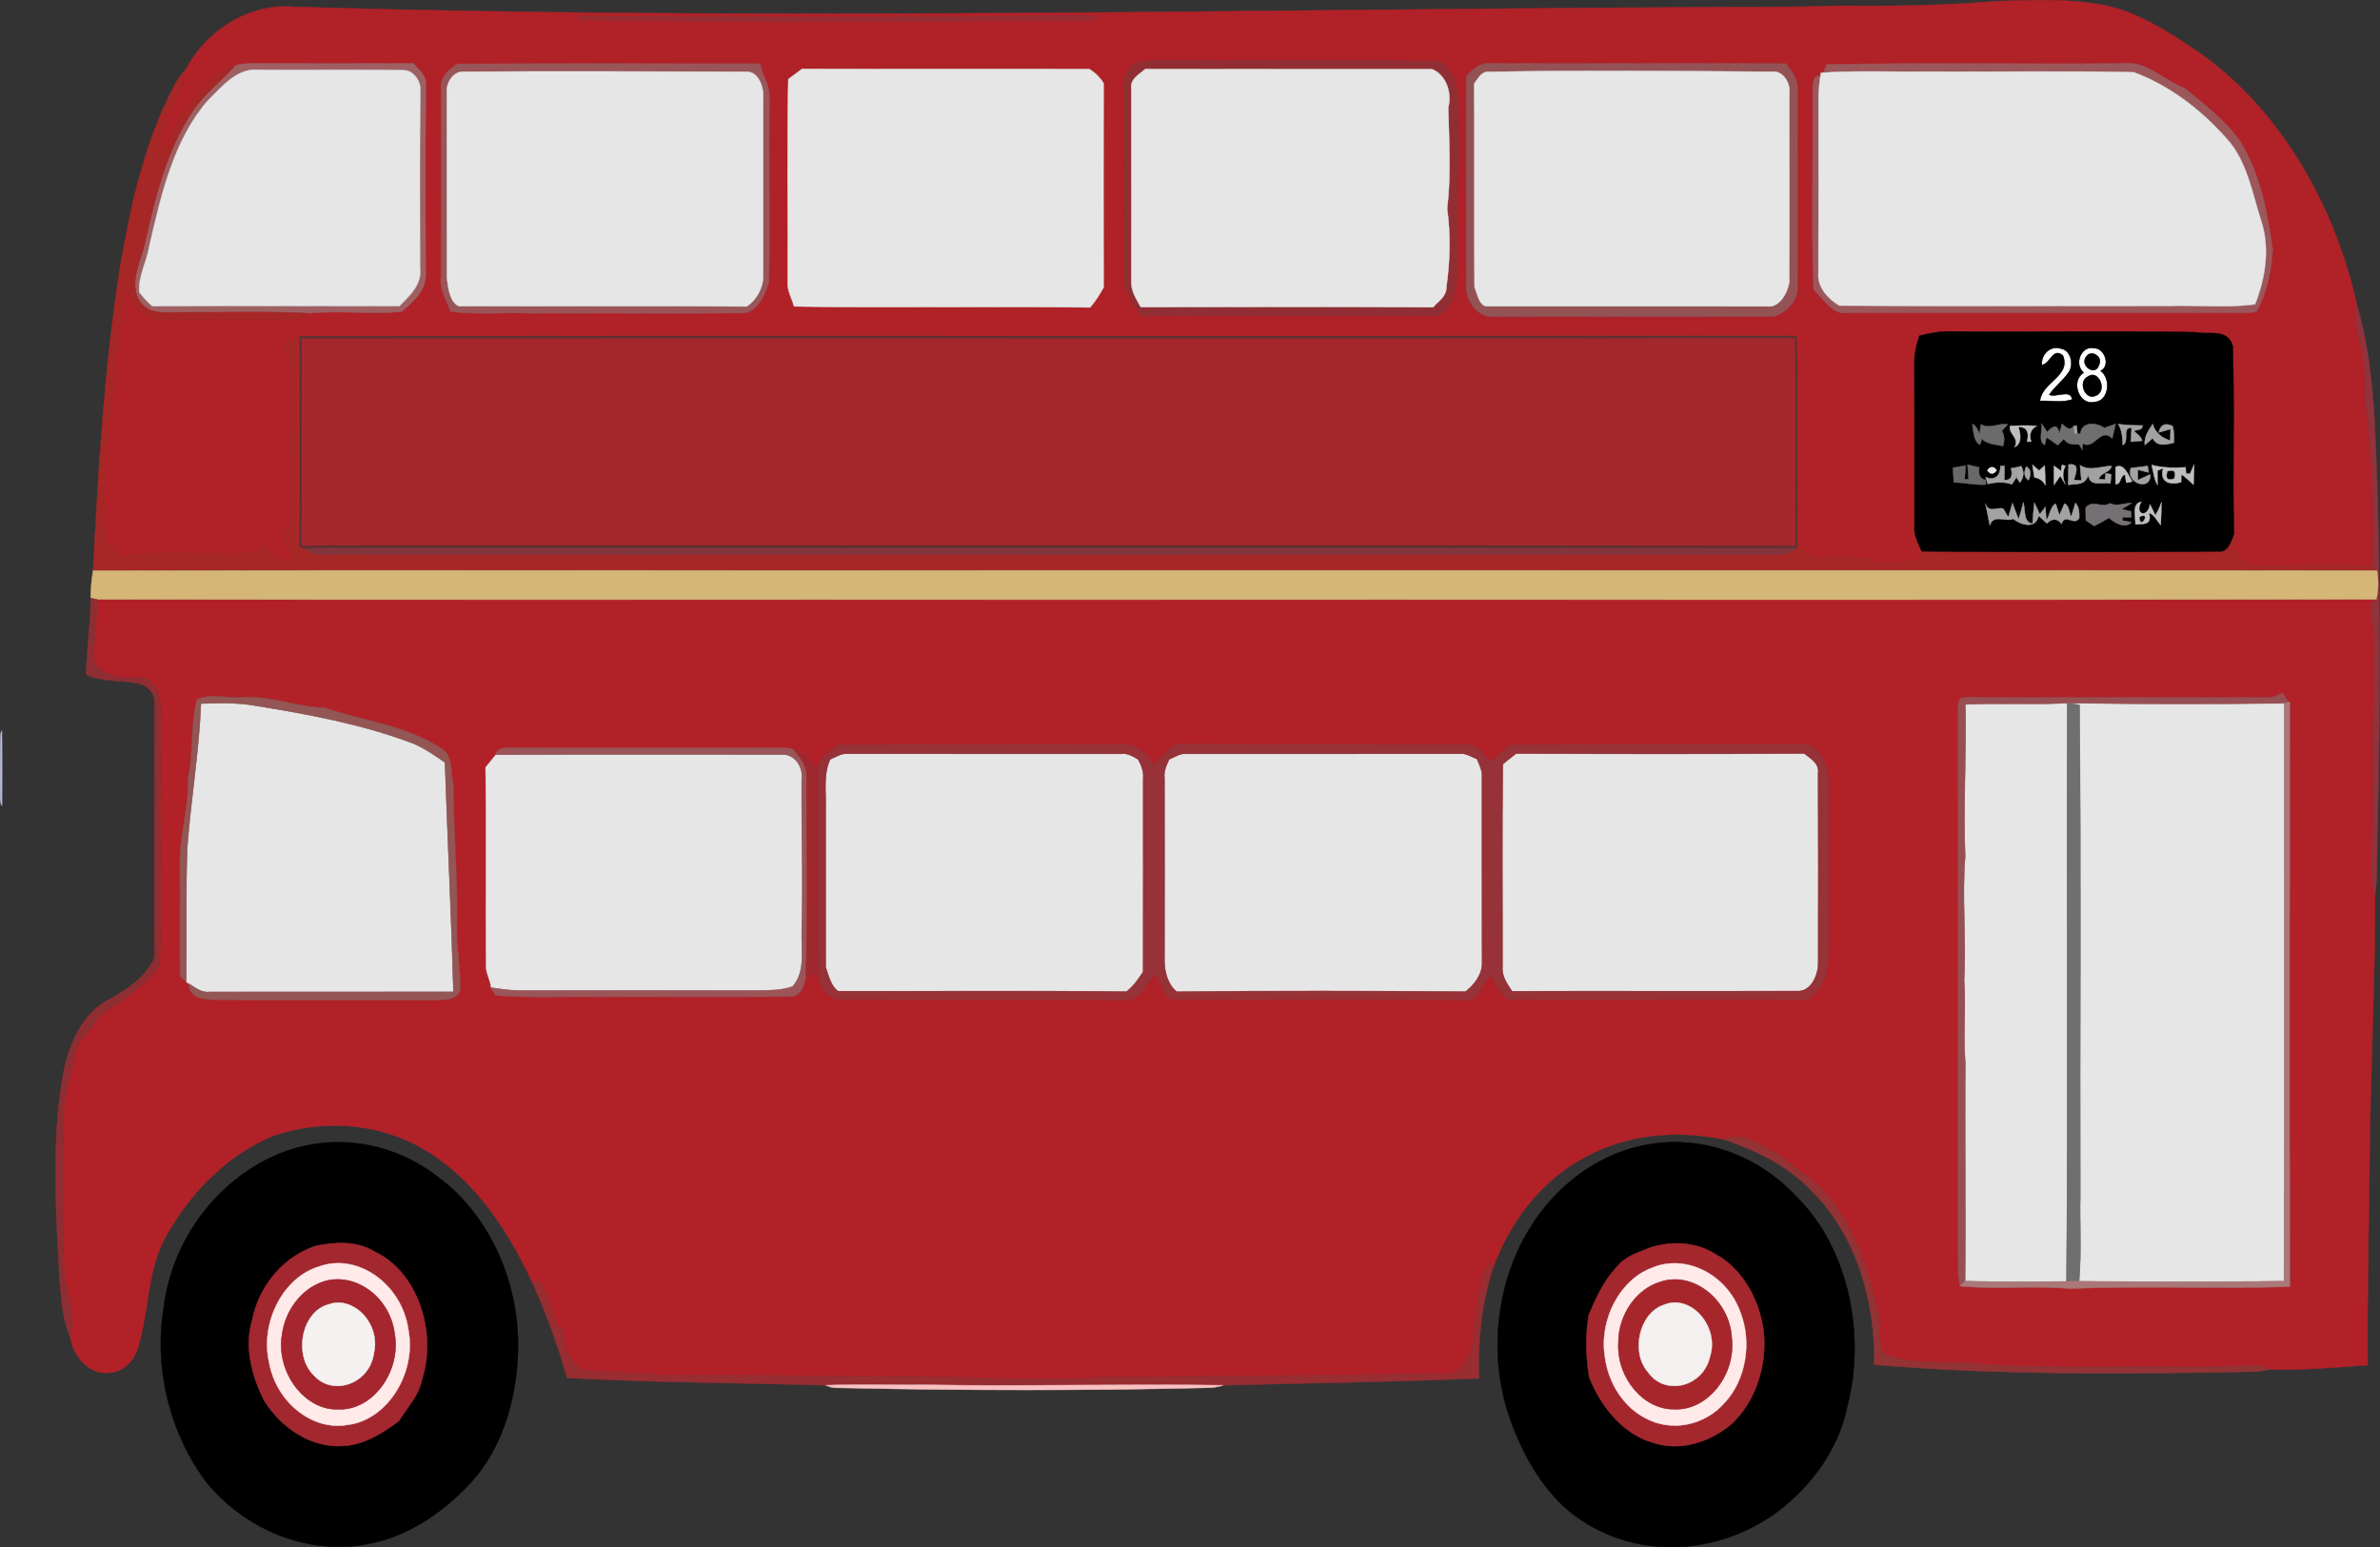 <?xml version="1.0" encoding="UTF-8"?>
<svg enable-background="new 0 0 1280 1920" version="1.1" viewBox="0 0 1466.9 953.7" xml:space="preserve" xmlns="http://www.w3.org/2000/svg"><rect x="0" y="0" width="1466.9" height="953.7" fill="#333333" stroke="none"/><g transform="translate(-124.71 -323.6)"><path transform="matrix(2.487 0 0 2.832 -236.14 -592.87)" d="m667.3 419.26c0.52 0.69 0.52 0.69 0 0z" fill="#fff" stroke="#fff" stroke-width=".094"/><path transform="matrix(2.487 0 0 2.832 -236.14 -592.87)" d="m669.2 419.23c0.58 0.63 0.58 0.63 0 0z" fill="#fff" stroke="#fff" stroke-width=".094"/><path transform="matrix(2.487 0 0 2.832 -236.14 -592.87)" d="m664.24 417.22c0.57 0.65 0.57 0.65 0 0z" stroke="#000" stroke-width=".094"/><path transform="matrix(2.487 0 0 2.832 -236.14 -592.87)" d="m222.42 572.68c10.96-1.65 22.51 0.97 31.59 7.34 11.64 7.62 19.03 21.09 19.45 34.96 0.32 11.49-3.39 23.55-11.94 31.55-6.62 6.17-14.73 11.04-23.68 12.81-14.74 3.13-30.91-1.99-41.32-12.85-9.01-10.24-13.37-24.59-10.88-38.09 2.43-18.39 18.78-33.08 36.78-35.72m1.06 22.06c-7.65 2.09-14.16 8.37-15.9 16.2-2.04 5.88 0 12.28 2.97 17.48 4.35 6.14 11.81 10.31 19.44 9.88 5.1-0.14 9.75-2.69 13.93-5.39 2.05-2.97 4.96-5.44 5.77-9.11 3.8-10.4-1.21-23.42-11.59-27.7-4.42-2.45-9.8-2.2-14.62-1.36z" stroke="#000" stroke-width=".094"/><path transform="matrix(2.487 0 0 2.832 -236.14 -592.87)" d="m524.19 590.97c7.01-10.13 18.47-17.04 30.72-18.45 12.88-1.64 26.33 2.82 35.7 11.8 12.56 11.07 17 29.8 12.23 45.6-2.24 9.51-9.19 17.32-17.17 22.65-14.18 9.21-33.51 10.59-48.33 2.08-9.01-5.01-14.95-14.07-18.51-23.51-4.83-13.21-2.8-28.7 5.36-40.17m29.98 4.13c-3.01 1.08-6.38 1.91-8.57 4.41-3 2.83-4.96 6.51-6.73 10.18-0.93 4.49-0.78 9.17 0.08 13.66 2.97 6.58 8.46 12.36 15.63 14.19 6.63 2.02 13.85 0.11 19.38-3.82 6.11-4.81 9.28-13.05 8.16-20.72-1.13-6.84-5.38-13.33-11.73-16.35-4.86-2.78-10.91-2.99-16.22-1.55z" stroke="#000" stroke-width=".094"/><path transform="matrix(2.487 0 0 2.832 -236.14 -592.87)" d="m169.12 454.05c79.61 0.14 159.23 0.02 238.85 0.07 108.69-0.06 217.37 0.1 326.06-0.08-0.38 0.31-1.13 0.93-1.51 1.23 1.43 6.49 0.56 13.15 0.82 19.72-0.34 12.66 0.06 25.33-0.5 37.99-0.16 1.89 0.31 3.74 0.85 5.55 0.05 18.79-1.11 37.63-1.34 56.44-0.19 15.25-0.62 30.49-0.48 45.74-8.05 0.49-16.16 1.16-24.2 0.92-1.79-0.8-3.73-1-5.66-0.83-11.33 0.57-22.68 0.11-34.01 0.31-10.8-0.05-21.62 0.14-32.39-0.68-7.89-0.71-16.09 0.51-23.69-2.25-1.93-3.22-0.09-7.58-2.04-10.96-2.56-10.22-7.26-20.55-15.95-26.96-4.07-2.28-7.55-5.52-11.91-7.29-3.03-1.37-6.42-2.7-9.71-1.37-11.39-2.07-23.54-1.31-34.11 3.72-10.57 4.77-18.95 13.84-23.2 24.6-0.11-0.55-0.32-1.65-0.42-2.2-3.52 5.06-3.68 11.39-4.35 17.28-0.48 3.77-3.48 8.54-7.88 7.56-28.11 0.43-56.25 0.55-84.37 0.75-18 1.16-35.99-0.43-53.99-0.11-18.34-0.11-36.67-0.4-55.01-0.34-5.66-0.26-11.31-0.88-16.98-0.86-4.79 0.12-7.78-4.97-7.26-9.34-0.35-0.09-1.04-0.26-1.39-0.35-1.32-3.39-2.63-6.81-4.58-9.9-0.44 0.08-1.32 0.22-1.75 0.3-5.87-11.14-13.89-21.64-24.99-27.96-11.71-6.77-26.26-7.78-39.12-3.99-10.95 3.92-20.28 11.93-26.54 21.67-4.69 7.19-4.36 16.1-6.89 24.04-0.95 3.3-3.97 5.86-7.46 5.89-4.61 0.57-8.75-3.46-9.52-7.72 1.4-4.66-0.61-9.12-1.5-13.6-0.36-12.34-0.48-24.71-0.03-37.05 0.59-3.76 2.11-7.32 2.78-11.07 0.49-3.07 3.51-4.53 5.1-6.95 1.53-2.3 4.31-3.1 6.5-4.6 3.36-2.2 6.93-4.4 9.3-7.72 0.72-13.52-0.08-27.1 0.2-40.64-0.02-5.34 0.27-10.69-0.03-16.03-0.07-3.03-2.36-6.55-5.79-5.91-3.86 0.26-8.1-0.22-10.75-3.37 0.04-4.57 0.94-9.08 0.84-13.65m537.82 21.39c-23.3-0.13-46.6 0.03-69.9-0.07-2.08 0.09-4.28-0.37-6.26 0.38-0.73 1.28-0.36 2.86-0.48 4.27 0.11 40.33 0.01 80.67 0.07 121 0.1 0.62 0.32 1.85 0.42 2.47 9.04 0.84 18.15-0.18 27.2 0.57 18.18-0.68 36.39 0.09 54.58-0.42-0.09-42.43-0.06-84.87-0.01-127.3l-0.35 0.09c-0.35-0.5-1.05-1.49-1.4-1.99-1.25 0.49-2.51 1.07-3.87 1m-513.06 0.44c-1.64 5.51-0.78 11.47-2.17 17.06 0.25 6.47-2.23 12.67-2.03 19.14 0.09 8-0.07 16.01 0.04 24.02l1.52 1.2c0.19 0.11 0.56 0.33 0.75 0.44-0.17 3.19 3.77 3.29 6.03 3.44 18.32 0.12 36.64 0.01 54.96 0.06 2.11-0.22 5.38 0.36 6.17-2.26 0.14-4.68-1.05-9.29-0.82-13.97 0.26-10.22-0.85-20.39-0.9-30.59-0.67-2.65-0.05-6.34-2.85-7.86-8.94-5.11-19.39-6.05-29.13-8.91-6.9-0.14-13.56-2.73-20.51-2.26-3.62 0.29-7.74-0.96-11.06 0.49m74.11 11.99c-0.85 0.92-1.72 1.84-2.56 2.77 0.25 14.49-0.02 28.98 0.13 43.47 0.06 1.56 1.11 2.87 1.23 4.45 0.27 0.41 0.82 1.25 1.09 1.67 8.34 0.6 16.71 0.22 25.07 0.32 16.01-0.06 32.02 0.09 48.02-0.06 2.49 0.06 3.62-2.5 3.86-4.6 1.06-0.2 2.15-0.29 3.23-0.19-0.22 3.03 2.94 5.67 5.88 5.4 23.34 0.14 46.7-0.08 70.05 0.13 3.47 0.25 5.13-3.27 7.08-5.5 2.35 1.18 2 5.28 4.9 5.38 24 0.1 48.03-0.12 72.04 0.11 3.77 0.58 4.12-3.76 6.75-5.22 1.29 1.77 2.11 4.18 4.27 5.09 24.65 0.23 49.3-0.15 73.95 0.09 3.35-1.71 5.35-5.48 5.17-9.21 0.27-11.98 0.09-23.96 0.06-35.94 0.54-4.53-1.48-11.13-7.19-10.39-23.34 0.07-46.69-0.07-70.04 0.05-2.91-0.29-4.27 2.86-6.82 3.61-1.49-1.94-3.45-3.82-6.11-3.63-23.35-0.03-46.71 0.02-70.07-0.09-3.11-0.15-4.66 3.06-7.01 4.54-1.71-2.77-4.65-4.77-8.02-4.49-23.32 0.07-46.65-0.08-69.96 0.09-2.01 1.1-4.24 2.41-5.08 4.67-2.21-0.87-3.57-3.55-6.03-3.59-1.22-0.48-2.57-0.4-3.84-0.46-22.01 0.07-44.01 0.06-66.01 0-1.45 0.13-3.57-0.34-4.04 1.53z" fill="#b22128" stroke="#b22128" stroke-width=".094"/><path transform="matrix(2.487 0 0 2.832 -236.14 -592.87)" d="m651.11 403.02c-0.19-2.59 2.47-4.32 4.84-3.51 2.28 0.3 3.17 3.35 1.85 5.08-1.39 1.85-3.43 3.08-4.84 4.92 1.49 0.72 5.36-1.31 5.67 1.03-2.55 0.81-5.34 0.19-7.98 0.34 0.48-4.17 7.8-5.39 5.67-9.92-2.6-1.81-3.07 1.92-5.21 2.06z" fill="#fefefe" stroke="#fefefe" stroke-width=".094"/><path transform="matrix(2.487 0 0 2.832 -236.14 -592.87)" d="m661.5 404.72c-2.6-1.93-0.5-6.04 2.56-5.32 2.47-0.17 4.25 3.76 1.65 4.91 2.73 1.92 1.94 6.75-1.71 6.82-3.62 0.71-5.89-4.61-2.5-6.41m0.7-3.59c-1.95 2.02 2.22 4.51 3.07 1.92 1.1-1.73-1.79-3.42-3.07-1.92m0.37 4.42c-2.72 1.16-0.62 5.33 1.91 4.17 2.99-0.93 0.76-5.8-1.91-4.17z" fill="#fefefe" stroke="#fefefe" stroke-width=".094"/><path transform="matrix(2.487 0 0 2.832 -236.14 -592.87)" d="m219.29 396.72c123.72-0.1 247.43 0.05 371.15-0.08 0.45 15.38 0.01 30.78 0.23 46.17l-0.31 0.14c-116.11-0.15-232.23-0.02-348.34-0.07-7.17 0.05-14.35-0.12-21.53 0.12-0.31-0.1-0.92-0.28-1.23-0.37 0.1-15.3 0-30.61 0.03-45.91" fill="#a4272e" stroke="#5d3131" stroke-width="1.13"/><path transform="matrix(2.487 0 0 2.832 -236.14 -592.87)" d="m601.02 324.86c13.02 0.13 26.04-0.03 39.04-0.99 8.96-0.21 18.02-0.63 26.89 0.95 7.88 1.45 14.97 5.43 21.79 9.43 20.34 11.94 34.68 32.92 40.43 55.54-0.47 3.04 0.03 6.11 1 9.02 1.6 4.77 0.71 9.87 1.48 14.78 1.55 10.97 1.77 22.09 1.42 33.15-9.36-0.15-18.72-0.07-28.08-0.02-2.13 0.16-3.85-1.24-5.61-2.18-0.24-1.58-0.49-3.15-0.66-4.73-0.38-13.64 0.21-27.31-0.31-40.94-1.35-3.95-6.28-2.28-9.4-2.95-20.01-0.32-40.03-0.01-60.04-0.16-2.77-0.1-5.51 0.36-8.2 0.94-0.74 2.02-1.36 4.11-1.23 6.29 0.05 11.67 0.01 23.33 0.02 34.99-0.26 2.07 0.94 3.82 1.79 5.6-0.21 0.51-0.63 1.54-0.85 2.05-3.92-0.42-8 1.69-11.68-0.31-5.96-1.43-12.8 1.45-18.15-2.51-0.22-15.39 0.22-30.79-0.23-46.17-123.72 0.13-247.43-0.02-371.15 0.08-1.54 0.37-2.81 1.31-4 2.31 0.98 1.83 1.89 3.78 1.71 5.92-0.08 10-0.07 20.01 0.05 30.01 0.23 2.27-0.75 4.33-1.93 6.2 1 1.37 2.03 2.73 3.06 4.09-2.96 2.38-5.5-0.9-7.15-3.1-3.75 2.9-8.67 1.82-13.06 1.96-7.83 0.08-15.73-0.57-23.5 0.67-0.23-0.6-0.7-1.81-0.93-2.41-0.84 0.06-1.67 0.13-2.51 0.21-0.09-4.84 0.17-9.68 0.17-14.52-0.13-8.42 2.15-16.65 2.16-25.07 1.03-5.97 2.05-11.95 3.01-17.93 0.28 4.84 4.86 8.71 9.68 8.19 9.33-0.31 18.66-0.18 27.99-0.04 2.53-0.09 5.38 0.43 7.45-1.41 7.68-0.67 15.44 0.27 23.11-0.36 2.72-1.98 6.29-4.61 5.98-8.38-0.05-13.71-0.08-27.42 0.05-41.12 0.16-2.06-1.85-3.15-3.02-4.51-13.22 0.04-26.44 0.04-39.65 0-1.54 0.02-3.11 0.01-4.59 0.47-4.25 0.88-7.31 4.21-10.09 7.31-1.69 2.04-3.71 3.89-4.81 6.35-0.87 1.63-1.32 3.74-3.22 4.52-1.02-6.56 5.03-11.08 5.82-17.23 5.37-9.04 16.36-14.59 26.91-13.73 114.99 2.99 230 0.63 345 0.09 12.68-0.11 25.37 0.07 38.04-0.35m-313.06 2.26c0.26 0.2 0.77 0.59 1.03 0.79 40.64 0.68 81.33 0.4 122 0.13 2-0.16 4.33 0.55 6.07-0.77-0.77-0.07-2.32-0.21-3.09-0.28-41.99 0.47-84.02 0.36-126.01 0.13m-29.61 10.4c-1.91 1.16-4.27 2.86-3.96 5.41 0.05 13.67 0.07 27.35-0.02 41.03-0.33 2.74 1.42 5.02 2.36 7.45 6.41 0.73 12.87 0.17 19.31 0.37 17.66-0.05 35.32 0.07 52.98-0.03 3.58 0.04 5.7-3.81 6.63-6.8 0.34-13.31-0.12-26.65 0.15-39.96 0.16-2.74-1.73-4.96-2.37-7.51-25.03-0.01-50.06-0.07-75.08 0.04m167.98-0.14c-1.87 1.2-2.98 3.37-2.73 5.61 0.07 14 0.09 28.01 0.01 42.02 0.48 2.81 2.68 5.04 4.22 7.39 24.06-0.09 48.12 0.05 72.18-0.09 4.45 0.18 5.73-4.75 6.22-8.23 0.38-8.04-0.32-16.11 0.45-24.14 0.48-4.86-0.22-9.71-0.13-14.58-0.48-3.6-1.9-8.77-6.51-8.45-22.36-0.28-44.75 0.06-67.12-0.13-2.21 0-4.45 0.03-6.59 0.6m82.14 2.92c0 15.24-0.06 30.49-0.01 45.73-0.04 3.38 3.1 6.69 6.55 6.5 23.31-0.07 46.62 0.09 69.92-0.07 2.75-0.86 5.8-3.18 5.61-6.41 0.07-14.36-0.03-28.72 0.01-43.09 0.27-2.28-1.54-3.91-2.86-5.49-24.58-0.12-49.16 0.05-73.74-0.04-2.23-0.16-4.02 1.37-5.48 2.87m89.34-2.64c-0.21 0.44-0.64 1.33-0.85 1.77l-0.6 0.04-0.11 0.66c-2.22-0.17-1.86 2.42-1.92 3.83 0.16 14.22-0.37 28.49 0.21 42.7 2.53 2.05 4.79 5.65 8.5 5.01 33.29-0.02 66.59 0 99.88 0 0.36-0.07 1.08-0.22 1.43-0.3 2.52-3.93 3.66-8.8 4-13.42-1.3-8.16-3.15-16.61-8.01-23.49-3.84-4.76-9.01-8.19-13.93-11.72-5.17-1.71-9.63-6.11-15.4-5.31-24.4 0.19-48.83-0.23-73.2 0.23m-257.35 3.18c-0.39 14.7-0.06 29.42-0.17 44.13-0.15 1.93 1.06 3.55 1.59 5.33 24.45 0.36 48.91-0.07 73.36 0.22 1.31-1.29 2.38-2.79 3.35-4.34-0.02-14.81-0.03-29.63 0-44.45-0.92-1.33-2.15-2.35-3.57-3.09-23.72-0.01-47.44 0.04-71.16-0.03-1.13 0.75-2.26 1.5-3.4 2.23z" fill="#b12128" stroke="#b12128" stroke-width=".094"/><path transform="matrix(2.487 0 0 2.832 -236.14 -592.87)" d="m287.96 327.12c41.99 0.23 84.02 0.34 126.01-0.13 0.77 0.07 2.32 0.21 3.09 0.28-1.74 1.32-4.07 0.61-6.07 0.77-40.67 0.27-81.36 0.55-122-0.13-0.26-0.2-0.77-0.59-1.03-0.79z" fill="#982c32" stroke="#982c32" stroke-width=".094"/><path transform="matrix(2.487 0 0 2.832 -236.14 -592.87)" d="m203.37 337.9c1.48-0.46 3.05-0.45 4.59-0.47 13.21 0.04 26.43 0.04 39.65 0 1.17 1.36 3.18 2.45 3.02 4.51-0.13 13.7-0.1 27.41-0.05 41.12 0.31 3.77-3.26 6.4-5.98 8.38-7.67 0.63-15.43-0.31-23.11 0.36-10.5-0.46-21-0.16-31.5-0.21-3.71 0-8.42 0.78-10.68-3-2.14-4.12 0.89-8.5 1.8-12.56 2.51-9.86 5.42-19.97 11.69-28.17 2.95-3.9 7.09-6.59 10.57-9.96m-6.78 7.62c-8.39 8.42-11.52 20.33-14.45 31.48-0.61 3.48-2.77 6.55-2.55 10.19 0.98 1.11 2.06 2.13 3.23 3.04 20.42-0.12 40.85-0.01 61.27-0.02 2.38-2.14 5.64-4.63 5.09-8.24 0.01-13.01-0.14-26.02 0.1-39.03-0.1-2.1-2.02-4.08-4.19-4.03-12.05-0.2-24.11 0-36.17-0.1-5.08-0.37-8.82 3.66-12.33 6.71z" fill="#9f6063" stroke="#9f6063" stroke-width=".094"/><path transform="matrix(2.487 0 0 2.832 -236.14 -592.87)" d="m258.35 337.52c25.02-0.11 50.05-0.05 75.08-0.04 0.64 2.55 2.53 4.77 2.37 7.51-0.27 13.31 0.19 26.65-0.15 39.96-0.93 2.99-3.05 6.84-6.63 6.8-17.66 0.1-35.32-0.02-52.98 0.03-6.44-0.2-12.9 0.36-19.31-0.37-0.94-2.43-2.69-4.71-2.36-7.45 0.09-13.68 0.07-27.36 0.02-41.03-0.31-2.55 2.05-4.25 3.96-5.41m-2.52 6.42c0.03 13.36-0.04 26.73 0.02 40.1 0.3 2.15 0.64 5.23 2.92 6.2 23.78 0.06 47.57-0.08 71.36 0.07 2.58-1.46 4.34-4.33 4.1-7.33-0.01-12.67-0.02-25.33 0-37.99 0.21-2.55-1.24-5.9-4.22-5.76-23.36-0.04-46.71-0.16-70.05-0.01-2.5-0.11-4.39 2.33-4.13 4.72z" fill="#9a5559" stroke="#9a5559" stroke-width=".094"/><path transform="matrix(2.487 0 0 2.832 -236.14 -592.87)" d="m426.33 337.38c2.14-0.57 4.38-0.6 6.59-0.6 22.37 0.19 44.76-0.15 67.12 0.13 4.61-0.32 6.03 4.85 6.51 8.45-0.09 4.87 0.61 9.72 0.13 14.58-0.77 8.03-0.07 16.1-0.45 24.14-0.49 3.48-1.77 8.41-6.22 8.23-24.06 0.14-48.12 0-72.18 0.09-1.54-2.35-3.74-4.58-4.22-7.39 0.08-14.01 0.06-28.02-0.01-42.02-0.25-2.24 0.86-4.41 2.73-5.61m-0.87 5.59c0.03 14.03 0 28.08 0.01 42.12-0.03 2.02 1.32 3.7 2.33 5.35 24.15-0.03 48.3-0.12 72.45 0.04 1.25-1.3 3.34-2.31 3.3-4.38 0.93-5.64 1.07-11.45 0.19-17.1 1.01-7.28 0.47-14.71 0.27-21.98 1.02-3.33-0.64-7.15-3.97-8.34-23.7-0.01-47.41 0.01-71.12-0.02-1.43 1.11-3.8 2.09-3.46 4.31z" fill="#912e33" stroke="#912e33" stroke-width=".094"/><path transform="matrix(2.487 0 0 2.832 -236.14 -592.87)" d="m508.47 340.3c1.46-1.5 3.25-3.03 5.48-2.87 24.58 0.09 49.16-0.08 73.74 0.04 1.32 1.58 3.13 3.21 2.86 5.49-0.04 14.37 0.06 28.73-0.01 43.09 0.19 3.23-2.86 5.55-5.61 6.41-23.3 0.16-46.61 0-69.92 0.07-3.45 0.19-6.59-3.12-6.55-6.5-0.05-15.24 0.01-30.49 0.01-45.73m1.95 1.52c0.17 14.76-0.06 29.52 0.11 44.28 0.73 1.54 1.18 4.39 3.44 4.17 23.01 0.01 46.02-0.01 69.04 0.01 2.96 0.38 5.09-2.77 5.51-5.31 0.08-13.62 0.02-27.25 0.02-40.88 0.42-2.6-1.78-5.26-4.48-4.87-23.4-0.14-46.68-0.34-70.06 0.03-1.72-0.13-2.61 1.46-3.58 2.57z" fill="#945255" stroke="#945255" stroke-width=".094"/><path transform="matrix(2.487 0 0 2.832 -236.14 -592.87)" d="m597.81 337.66c24.37-0.46 48.8-0.04 73.2-0.23 5.77-0.8 10.23 3.6 15.4 5.31 4.92 3.53 10.09 6.96 13.93 11.72 4.86 6.88 6.71 15.33 8.01 23.49-0.34 4.62-1.48 9.49-4 13.42-0.35 0.08-1.07 0.23-1.43 0.3-33.29 0-66.59-0.02-99.88 0-3.71 0.64-5.97-2.96-8.5-5.01-0.58-14.21-0.05-28.48-0.21-42.7 0.06-1.41-0.3-4 1.92-3.83-0.26 1.61-0.48 3.23-0.48 4.87 0 12.67 0.04 25.35-0.03 38.02-0.33 3.19 2.59 5.77 5.18 7.09 27.02 0.19 54.05 0.03 81.08 0.08 7.31-0.24 14.72 0.51 21.96-0.36 2.51-5.54 3.72-12.02 1.6-17.9-2.27-6.21-3.58-13.22-8.5-18-6.51-6.49-14.41-11.76-23.17-14.58-16.94-0.37-33.9-0.04-50.84-0.16-8.7 0.12-17.4-0.26-26.09 0.24 0.21-0.44 0.64-1.33 0.85-1.77z" fill="#9c575b" stroke="#9c575b" stroke-width=".094"/><path transform="matrix(2.487 0 0 2.832 -236.14 -592.87)" d="m193.28 345.21c2.78-3.1 5.84-6.43 10.09-7.31-3.48 3.37-7.62 6.06-10.57 9.96-6.27 8.2-9.18 18.31-11.69 28.17-0.91 4.06-3.94 8.44-1.8 12.56 2.26 3.78 6.97 3 10.68 3 10.5 0.05 21-0.25 31.5 0.21-2.07 1.84-4.92 1.32-7.45 1.41-9.33-0.14-18.66-0.27-27.99 0.04-4.82 0.52-9.4-3.35-9.68-8.19-0.96 5.98-1.98 11.96-3.01 17.93-0.01 8.42-2.29 16.65-2.16 25.07 0 4.84-0.26 9.68-0.17 14.52 0.84-0.08 1.67-0.15 2.51-0.21 0.23 0.6 0.7 1.81 0.93 2.41 7.77-1.24 15.67-0.59 23.5-0.67 4.39-0.14 9.31 0.94 13.06-1.96 1.65 2.2 4.19 5.48 7.15 3.1-1.03-1.36-2.06-2.72-3.06-4.09 1.18-1.87 2.16-3.93 1.93-6.2-0.12-10-0.13-20.01-0.05-30.01 0.18-2.14-0.73-4.09-1.71-5.92 1.19-1 2.46-1.94 4-2.31-0.03 15.3 0.07 30.61-0.03 45.91 0.31 0.09 0.92 0.27 1.23 0.37 2.24 1.52 4.96 1.31 7.53 1.27 119.33 0.07 238.67 0 358 0.01 1.58 0.12 2.97-0.62 4.34-1.33l0.31-0.14c5.35 3.96 12.19 1.08 18.15 2.51 3.68 2 7.76-0.11 11.68 0.31 0.22-0.51 0.64-1.54 0.85-2.05 24.51 0.18 49.03 0.18 73.53 0.02 2.35 0.27 3.08-2.07 3.84-3.79 0.17 1.58 0.42 3.15 0.66 4.73 1.76 0.94 3.48 2.34 5.61 2.18 9.36-0.05 18.72-0.13 28.08 0.02 0.28 0.26 0.83 0.79 1.11 1.05-111.06-0.1-222.13 0-333.2-0.04-77.61 0.06-155.22-0.09-232.83 0.07 1.34-22.05 2.74-44.17 6.68-65.94 2.47-12.76 5.68-25.59 11.96-37.06 1.31-2.06 2.28-4.47 4.28-5.97-0.79 6.15-6.84 10.67-5.82 17.23 1.9-0.78 2.35-2.89 3.22-4.52 1.1-2.46 3.12-4.31 4.81-6.35z" fill="#a62726" stroke="#a62726" stroke-width=".094"/><path transform="matrix(2.487 0 0 2.832 -236.14 -592.87)" d="m196.59 345.52c3.51-3.05 7.25-7.08 12.33-6.71 12.06 0.1 24.12-0.1 36.17 0.1 2.17-0.05 4.09 1.93 4.19 4.03-0.24 13.01-0.09 26.02-0.1 39.03 0.55 3.61-2.71 6.1-5.09 8.24-20.42 0.01-40.85-0.1-61.27 0.02-1.17-0.91-2.25-1.93-3.23-3.04-0.22-3.64 1.94-6.71 2.55-10.19 2.93-11.15 6.06-23.06 14.45-31.48z" fill="#e6e6e6" stroke="#e6e6e6" stroke-width=".094"/><path transform="matrix(2.487 0 0 2.832 -236.14 -592.87)" d="m255.83 343.94c-0.26-2.39 1.63-4.83 4.13-4.72 23.34-0.15 46.69-0.03 70.05 0.01 2.98-0.14 4.43 3.21 4.22 5.76-0.02 12.66-0.01 25.32 0 37.99 0.24 3-1.52 5.87-4.1 7.33-23.79-0.15-47.58-0.01-71.36-0.07-2.28-0.97-2.62-4.05-2.92-6.2-0.06-13.37 0.01-26.74-0.02-40.1z" fill="#e6e6e6" stroke="#e6e6e6" stroke-width=".094"/><path transform="matrix(2.487 0 0 2.832 -236.14 -592.87)" d="m340.46 340.84c1.14-0.73 2.27-1.48 3.4-2.23 23.72 0.07 47.44 0.02 71.16 0.03 1.42 0.74 2.65 1.76 3.57 3.09-0.03 14.82-0.02 29.64 0 44.45-0.97 1.55-2.04 3.05-3.35 4.34-24.45-0.29-48.91 0.14-73.36-0.22-0.53-1.78-1.74-3.4-1.59-5.33 0.11-14.71-0.22-29.43 0.17-44.13z" fill="#e6e6e6" stroke="#e6e6e6" stroke-width=".094"/><path transform="matrix(2.487 0 0 2.832 -236.14 -592.87)" d="m425.46 342.97c-0.34-2.22 2.03-3.2 3.46-4.31 23.71 0.03 47.42 0.01 71.12 0.02 3.33 1.19 4.99 5.01 3.97 8.34 0.2 7.27 0.74 14.7-0.27 21.98 0.88 5.65 0.74 11.46-0.19 17.1 0.04 2.07-2.05 3.08-3.3 4.38-24.15-0.16-48.3-0.07-72.45-0.04-1.01-1.65-2.36-3.33-2.33-5.35-0.01-14.04 0.02-28.09-0.01-42.12z" fill="#e6e6e6" stroke="#e6e6e6" stroke-width=".094"/><path transform="matrix(2.487 0 0 2.832 -236.14 -592.87)" d="m510.42 341.82c0.97-1.11 1.86-2.7 3.58-2.57 23.38-0.37 46.66-0.17 70.06-0.03 2.7-0.39 4.9 2.27 4.48 4.87 0 13.63 0.06 27.26-0.02 40.88-0.42 2.54-2.55 5.69-5.51 5.31-23.02-0.02-46.03 0-69.04-0.01-2.26 0.22-2.71-2.63-3.44-4.17-0.17-14.76 0.06-29.52-0.11-44.28z" fill="#e6e6e6" stroke="#e6e6e6" stroke-width=".094"/><path transform="matrix(2.487 0 0 2.832 -236.14 -592.87)" d="m596.96 339.43c8.69-0.5 17.39-0.12 26.09-0.24 16.94 0.12 33.9-0.21 50.84 0.16 8.76 2.82 16.66 8.09 23.17 14.58 4.92 4.78 6.23 11.79 8.5 18 2.12 5.88 0.91 12.36-1.6 17.9-7.24 0.87-14.65 0.12-21.96 0.36-27.03-0.05-54.06 0.11-81.08-0.08-2.59-1.32-5.51-3.9-5.18-7.09 0.07-12.67 0.03-25.35 0.03-38.02 0-1.64 0.22-3.26 0.48-4.87l0.11-0.66 0.6-0.04z" fill="#e6e6e6" stroke="#e6e6e6" stroke-width=".094"/><path transform="matrix(2.487 0 0 2.832 -236.14 -592.87)" d="m637.45 425.97c0.93-1.07 1.79-1.07 2.6 0-0.86 1.11-1.72 1.11-2.6 0z" fill="#e6e6e6" stroke="#e6e6e6" stroke-width=".094"/><path transform="matrix(2.487 0 0 2.832 -236.14 -592.87)" d="m657.8 476.63c17.78 0.23 35.59 0.21 53.38 0.05 0.03 41.92 0.13 83.84-0.06 125.76-16.92 0.19-33.85 0.14-50.77 0.02 0.61-6.13 0.15-12.29 0.29-18.43-0.12-35.66 0.23-71.33-0.18-106.98-0.67-0.1-2-0.32-2.66-0.42z" fill="#e6e6e6" stroke="#e6e6e6" stroke-width=".094"/><path transform="matrix(2.487 0 0 2.832 -236.14 -592.87)" d="m194.9 476.74c4.54-0.14 9.11-0.25 13.62 0.47 13.13 1.87 26.31 4 38.94 8.19 2.81 1.03 5.37 2.6 7.91 4.15 0.64 16.65 1.56 33.28 2.1 49.93-20.16 0.02-40.32 0-60.49 0.01-1.89 0.23-3.44-0.88-4.99-1.75-0.19-0.11-0.56-0.33-0.75-0.44 0.14-9.65-0.11-19.3 0.24-28.94 0.88-10.57 2.94-21.01 3.42-31.62z" fill="#e6e6e6" stroke="#e6e6e6" stroke-width=".094"/><path transform="matrix(2.487 0 0 2.832 -236.14 -592.87)" d="m632.17 476.91c8.41-0.35 16.83 0.1 25.24-0.28-0.17 41.95 0.19 83.92-0.18 125.87-8.38 0.07-16.76 0.12-25.13-0.07 0.2-15.82-0.1-31.63 0.06-47.45-0.59-6 0.19-12.01-0.31-18.01 0.58-8.98-0.56-17.98 0.27-26.96-0.5-11.02 0.33-22.06 0.05-33.1z" fill="#e6e6e6" stroke="#e6e6e6" stroke-width=".094"/><path transform="matrix(2.487 0 0 2.832 -236.14 -592.87)" d="m267.99 487.87c23.69-0.1 47.39-0.04 71.08-0.04 2.73-0.11 5.08 2.44 4.71 5.17-0.11 11.02 0.38 22.03 0 33.04-0.15 4.13 1.05 9.04-2.27 12.28-2.75 0.86-5.67 0.82-8.52 0.87-19.66-0.06-39.32-0.02-58.99 0-2.42 0-4.82-0.32-7.21-0.63-0.12-1.58-1.17-2.89-1.23-4.45-0.15-14.49 0.12-28.98-0.13-43.47 0.84-0.93 1.71-1.85 2.56-2.77z" fill="#e6e6e6" stroke="#e6e6e6" stroke-width=".094"/><path transform="matrix(2.487 0 0 2.832 -236.14 -592.87)" d="m350.84 488.87c1.37-0.45 2.67-1.34 4.18-1.21 22.64 0.02 45.27 0.01 67.91 0.01 1.55-0.2 2.91 0.52 4.24 1.22 0.75 1.26 1.42 2.58 1.24 4.12 0.03 14.03-0.01 28.05-0.01 42.08-1.18 1.64-2.47 3.21-4.16 4.34-23.81-0.24-47.63-0.05-71.44-0.1-1.75-1.08-2.37-3.41-3.08-5.24-0.01-11.7-0.01-23.4 0-35.1 0.09-3.41-0.57-6.98 1.12-10.12z" fill="#e6e6e6" stroke="#e6e6e6" stroke-width=".094"/><path transform="matrix(2.487 0 0 2.832 -236.14 -592.87)" d="m434.86 488.86c1.36-0.44 2.64-1.33 4.13-1.19 22.67 0 45.35 0.01 68.03-0.01 1.45-0.13 2.74 0.69 4.09 1.13 0.64 1.32 1.43 2.66 1.26 4.21 0.01 13.31-0.01 26.62 0.03 39.93 0.11 2.77-1.98 5.04-4.13 6.5-23.84-0.17-47.7-0.22-71.54 0.02-2.08-1.46-2.96-4.03-3.05-6.47 0.02-13.33 0.04-26.67 0-40-0.21-1.52 0.49-2.84 1.18-4.12z" fill="#e6e6e6" stroke="#e6e6e6" stroke-width=".094"/><path transform="matrix(2.487 0 0 2.832 -236.14 -592.87)" d="m517.54 489.92c1.08-0.79 2.18-1.56 3.3-2.32 23.78 0.11 47.58 0.13 71.37-0.01 1.54 1.08 3.83 2.09 3.46 4.41 0.07 13.64 0.04 27.29 0.02 40.93 0.07 2.76-1.55 6.12-4.63 6.37-23.74 0.07-47.49-0.02-71.23 0.04-1.2-1.57-2.61-3.26-2.38-5.38 0.03-14.68-0.14-29.36 0.09-44.04z" fill="#e6e6e6" stroke="#e6e6e6" stroke-width=".094"/><path transform="matrix(2.487 0 0 2.832 -236.14 -592.87)" d="m729.17 389.79c4.61 13.85 4.55 28.68 5.2 43.12 0.62 23.38 0.58 46.77-0.05 70.15-0.29 5.15 0.17 10.36-0.63 15.47-0.54-1.81-1.01-3.66-0.85-5.55 0.56-12.66 0.16-25.33 0.5-37.99-0.26-6.57 0.61-13.23-0.82-19.72 0.38-0.3 1.13-0.92 1.51-1.23 0.53-2.05 0.55-4.18 0.15-6.25-0.28-0.26-0.83-0.79-1.11-1.05 0.35-11.06 0.13-22.18-1.42-33.15-0.77-4.91 0.12-10.01-1.48-14.78-0.97-2.91-1.47-5.98-1-9.02z" fill="#90333d" stroke="#90333d" stroke-width=".094"/><path transform="matrix(2.487 0 0 2.832 -236.14 -592.87)" d="m620.77 396.7c2.69-0.58 5.43-1.04 8.2-0.94 20.01 0.15 40.03-0.16 60.04 0.16 3.12 0.67 8.05-1 9.4 2.95 0.52 13.63-0.07 27.3 0.31 40.94-0.76 1.72-1.49 4.06-3.84 3.79-24.5 0.16-49.02 0.16-73.53-0.02-0.85-1.78-2.05-3.53-1.79-5.6-0.01-11.66 0.03-23.32-0.02-34.99-0.13-2.18 0.49-4.27 1.23-6.29m30.34 6.32c2.14-0.14 2.61-3.87 5.21-2.06 2.13 4.53-5.19 5.75-5.67 9.92 2.64-0.15 5.43 0.47 7.98-0.34-0.31-2.34-4.18-0.31-5.67-1.03 1.41-1.84 3.45-3.07 4.84-4.92 1.32-1.73 0.43-4.78-1.85-5.08-2.37-0.81-5.03 0.92-4.84 3.51m10.39 1.7c-3.39 1.8-1.12 7.12 2.5 6.41 3.65-0.07 4.44-4.9 1.71-6.82 2.6-1.15 0.82-5.08-1.65-4.91-3.06-0.72-5.16 3.39-2.56 5.32m-27.61 11.15c0.31 1.5 0.25 3.78 1.91 4.53l0.45-1.29c1.45 1.27 3.46 1.19 5.25 1.58 0.38-1.14 0.41-2.31-0.29-3.33 0.36-0.34 1.08-1.03 1.44-1.37-2.23-0.36-4.52 1.1-6.62-0.02-0.1 0.55-0.29 1.67-0.38 2.23-0.3-1.07-0.88-1.85-1.76-2.33m9.31 0.46c-0.27 1.9 2.41 2.52 1.19 4.58 1.88-0.83 1.46-2.78 0.92-4.39 2.03 0 2.75 1.07 2.15 3.21 0.25-0.01 0.75-0.01 1-0.01-0.54-1.61-0.08-2.74 1.39-3.4-2.22-0.16-4.44-0.1-6.65 0.01m7.83-0.58c0.34 1.45-0.96 3.94 0.81 4.69l0.42-1.65c0.94 0.53 1.87 1.1 2.8 1.7 0.37-0.34 1.12-1.03 1.5-1.38 0.86 1.33 2.41 1.21 3.8 1.23 0.2 0.3 0.6 0.9 0.8 1.19l0.06-1.42c2.93 1.54 4.4-3.65 7.34-1.09 0.21-0.79 0.63-2.36 0.84-3.14-0.7 0.22-2.1 0.65-2.81 0.87-1.76-1.17-5.69-1.51-5.9 1.3l-0.76-0.08c-0.04-0.43-0.14-1.27-0.18-1.7l-0.76 0.06c-0.96 1.24-1.95 0.19-2.88-0.47-0.16 0.52-0.49 1.56-0.65 2.08-0.49-2.33-1.78-1.45-3.03-0.29-0.35-0.48-1.05-1.43-1.4-1.9m19.02 0.18c0.95 1.33 1.06 2.95 1.13 4.54 1.78-0.71-0.36-3.9 2.18-3.76-0.04 0.76-0.12 2.29-0.17 3.05 0.71-0.06 2.11-0.18 2.81-0.23-0.36-1.02-1.36-1.51-2.13-2.14 0.47-0.1 1.4-0.31 1.87-0.41l0.43-0.76c-2.05 0-4.09-0.08-6.12-0.29m6.58 4.54c0.49-0.37 1.47-1.12 1.97-1.49 1.09 1.99 3.42 1.34 5.22 1 0.16-1.25 0.06-2.47-0.3-3.66-1.88-0.73-3.03-0.26-3.43 1.4 0.73-0.18 2.2-0.54 2.93-0.73-0.02 0.63-0.06 1.88-0.08 2.51-1.87-0.51-3.79-1.63-4.33-3.62-1.02 1.32-2.2 2.79-1.98 4.59m-9.33-1.21c0.52 0.69 0.52 0.69 0 0m1.9-0.03c0.58 0.63 0.58 0.63 0 0m-40.11 6.19c0.06 1.05 0.13 2.12 0.21 3.19 2.65 0 5.28 0.62 7.95 0.46l-0.02-1.01c-1.38-0.18-1.92-1.08-1.63-2.72-0.72-0.15-2.17-0.45-2.9-0.6 0.07 0.79 0.21 2.37 0.28 3.15l-1 0.11c0.07-0.77 0.2-2.3 0.26-3.06-0.79 0.12-2.36 0.36-3.15 0.48m8.36 0.55c0.88 1.11 1.74 1.11 2.6 0-0.81-1.07-1.67-1.07-2.6 0m3.38-0.93c0.09 2.18-1.57 3.31-3.65 2.38l0.53 1.53c2-0.43 4.03-0.54 6.01 0.07 0.28-0.39 0.84-1.17 1.11-1.56 0.21 0.3 0.62 0.91 0.83 1.21 1.02-1.15 1.13-2.36 0.33-3.62l-0.47 0.16c-0.51 0.08-1.52 0.24-2.03 0.32 0.49 1.77-0.06 2.63-1.65 2.57 0.01-0.77 0.02-2.33 0.02-3.1l-1.03 0.04m6.41 0.11c-0.68 1.36-0.49 2.36 0.59 2.98 0.75-1.43 0.55-2.42-0.59-2.98m1.55-0.39c0.11 0.69 0.35 2.07 0.47 2.76 1.15 0.11 2.07 0.67 2.75 1.69-0.08-1.44-0.14-2.87-0.18-4.3-0.35 0.28-1.05 0.85-1.4 1.13-0.41-0.32-1.23-0.96-1.64-1.28m5.32 0.22c0.01 1.38 0.02 2.77 0.02 4.17 0.39-0.5 1.17-1.48 1.56-1.97 0.32 0.46 0.96 1.4 1.28 1.87-0.77-1.41-0.78-2.75-0.01-4.05l-0.86-0.2-0.23 1.34c-0.44-0.29-1.32-0.87-1.76-1.16m3.63-0.25c-0.04 1.47-0.07 2.93-0.1 4.41 1.93-0.25 4.44 0.14 4.98-2.26 0.23 2.83 3.59 1.57 5.49 1.96 0.06-0.49 0.17-1.49 0.22-1.98l-1.4-0.26-0.18 1.41-1.52-0.14c0.55-1.52 2.71-1.29 3.2-2.84-2.65-0.01-5.36 1.27-7.85-0.17 0.08 0.84 0.25 2.52 0.34 3.35-0.46-0.04-1.38-0.13-1.84-0.17 0.59-1.67 1.46-3.7-1.34-3.31m11.64 0.57c-0.03 1.23-0.01 2.46 0.05 3.69 1.42 0.03 1-1.9 2.33-2.06l0.26 1.74 1.52-0.26c-0.95-1.28-2.12-4.2-4.16-3.11m3.8 0.18c-1.4 3.39 5.12 5.13 4.79 1.39-1.03 0.4-2.06 0.81-3.07 1.24 0-0.57 0.01-1.7 0.01-2.27 0.67 0.15 2.01 0.45 2.68 0.6l-0.24-1.41c-1.4 0.14-2.79 0.29-4.17 0.45m5.15-0.67c0.45 1.46 0.59 3.07 1.45 4.38 0-0.79-0.02-2.36-0.03-3.15l1.45-0.55c-1.1 3.34 2.14 3.69 4.43 3.06 0.01-0.43 0.03-1.29 0.05-1.72 1.06 0.64 2.05 1.46 3.02 2.26 0.08-1.47 0.13-2.94 0.16-4.41-0.25 0.51-0.76 1.53-1.01 2.04h-0.99l-0.12-1.4c-2.82 0.15-5.66 0.14-8.41-0.51m-41.18 8.44c0.38 1.56 0.73 3.13 1.06 4.72 0.93-2.59 3.88-0.65 5.86-1.45 1.72 1.35 5.66 2.32 6.22-0.66 0.7 0.53 1.4 1.08 2.1 1.65 1.21-1.04 2.45-1.2 3.63 0.11 0.88-2.46 3.02 0.57 4.37-1.24 0.02-1.18 0.01-2.48-0.96-3.29-0.36 0.99-0.71 1.98-1.04 2.99-0.54-0.96-0.48-2.43-1.66-2.87-0.31 0.63-0.95 1.88-1.26 2.51-0.23-0.62-0.68-1.86-0.91-2.48-1.37 0.62-1.41 2.5-2.32 3.57-0.06-0.71-0.19-2.15-0.25-2.87-0.34 0.4-1.03 1.19-1.38 1.59-0.46-0.85-0.91-1.69-1.35-2.53-0.19 1.52-0.34 3.04-0.45 4.57-2.36-0.27-1.72-2.96-2.27-4.64-0.34 1.24-0.74 2.48-1.2 3.69-0.37-0.87-1.13-2.63-1.5-3.51-0.26 0.76-0.78 2.28-1.03 3.05-0.31-0.46-0.94-1.38-1.25-1.84-1.6-0.43-3.54 1.08-4.41-1.07m24.83 0.88c0.01 0.68 0.03 2.05 0.04 2.74 0.52 0.3 1.55 0.91 2.07 1.22 1.25-0.53 2.47-1.13 3.66-1.79 1.43 1.17 4.1 2.45 5.61 0.96-0.56-0.09-1.7-0.27-2.27-0.35l0.02-0.74h2.2l-0.05-1.24c-0.6-0.13-1.79-0.37-2.39-0.5 0.64-0.33 1.9-0.99 2.53-1.32-1.82-0.06-3.66 0.82-5.42 0.05-2.04 1.18-4.22-0.96-6 0.97m12.33 3.63c1.69-0.22 4.31 0.3 3.33-2.54 1.36 0.33 1.97 1.75 2.95 2.65 0.09-1.66 0.13-3.33 0.17-4.98-0.38 1.03-0.88 2-1.5 2.89-0.34-0.6-1-1.81-1.34-2.41-0.51 3.15-3.99 2.21-2.16-0.52-2.42 0.29-1.37 3.26-1.45 4.91z" fill="#010000" stroke="#010000" stroke-width=".094"/><path transform="matrix(2.487 0 0 2.832 -236.14 -592.87)" d="m682.22 426.18c1.68-0.51 2.25 0.03 1.72 1.61-1.68 0.52-2.26-0.02-1.72-1.61z" fill="#010000" stroke="#010000" stroke-width=".094"/><path transform="matrix(2.487 0 0 2.832 -236.14 -592.87)" d="m675.26 436.14c3.17-1.5 0.17 3.18 0 0z" fill="#010000" stroke="#010000" stroke-width=".094"/><path transform="matrix(2.487 0 0 2.832 -236.14 -592.87)" d="m662.2 401.13c1.28-1.5 4.17 0.19 3.07 1.92-0.85 2.59-5.02 0.1-3.07-1.92z" fill="#010101" stroke="#010101" stroke-width=".094"/><path transform="matrix(2.487 0 0 2.832 -236.14 -592.87)" d="m662.57 405.55c2.67-1.63 4.9 3.24 1.91 4.17-2.53 1.16-4.63-3.01-1.91-4.17z" fill="#010101" stroke="#010101" stroke-width=".094"/><path transform="matrix(2.487 0 0 2.832 -236.14 -592.87)" d="m633.89 415.87c0.88 0.48 1.46 1.26 1.76 2.33 0.09-0.56 0.28-1.68 0.38-2.23 2.1 1.12 4.39-0.34 6.62 0.02-0.36 0.34-1.08 1.03-1.44 1.37 0.7 1.02 0.67 2.19 0.29 3.33-1.79-0.39-3.8-0.31-5.25-1.58l-0.45 1.29c-1.66-0.75-1.6-3.03-1.91-4.53z" fill="#6b6b6b" stroke="#6b6b6b" stroke-width=".094"/><path transform="matrix(2.487 0 0 2.832 -236.14 -592.87)" d="m643.2 416.33c2.21-0.11 4.43-0.17 6.65-0.01-1.47 0.66-1.93 1.79-1.39 3.4-0.25 0-0.75 0-1 0.01 0.6-2.14-0.12-3.21-2.15-3.21 0.54 1.61 0.96 3.56-0.92 4.39 1.22-2.06-1.46-2.68-1.19-4.58z" fill="#c0bfc0" stroke="#c0bfc0" stroke-width=".094"/><path transform="matrix(2.487 0 0 2.832 -236.14 -592.87)" d="m648.79 424.76c0.41 0.32 1.23 0.96 1.64 1.28 0.35-0.28 1.05-0.85 1.4-1.13 0.04 1.43 0.1 2.86 0.18 4.3-0.68-1.02-1.6-1.58-2.75-1.69-0.12-0.69-0.36-2.07-0.47-2.76z" fill="#c0bfc0" stroke="#c0bfc0" stroke-width=".094"/><path transform="matrix(2.487 0 0 2.832 -236.14 -592.87)" d="m654.11 424.98 1.76 1.16 0.23-1.34 0.86 0.2c-0.77 1.3-0.76 2.64 0.01 4.05-0.32-0.47-0.96-1.41-1.28-1.87-0.39 0.49-1.17 1.47-1.56 1.97 1e-4 -1.4-0.01-2.79-0.02-4.17z" fill="#c0bfc0" stroke="#c0bfc0" stroke-width=".094"/><path transform="matrix(2.487 0 0 2.832 -236.14 -592.87)" d="m669.38 425.3c2.04-1.09 3.21 1.83 4.16 3.11l-1.52 0.26-0.26-1.74c-1.33 0.16-0.91 2.09-2.33 2.06-0.06-1.23-0.08-2.46-0.05-3.69z" fill="#c0bfc0" stroke="#c0bfc0" stroke-width=".094"/><path transform="matrix(2.487 0 0 2.832 -236.14 -592.87)" d="m678.33 424.81c2.75 0.65 5.59 0.66 8.41 0.51l0.12 1.4h0.99c0.25-0.51 0.76-1.53 1.01-2.04-0.03 1.47-0.08 2.94-0.16 4.41-0.97-0.8-1.96-1.62-3.02-2.26-0.02 0.43-0.04 1.29-0.05 1.72-2.29 0.63-5.53 0.28-4.43-3.06l-1.45 0.55c0.01 0.79 0.03 2.36 0.03 3.15-0.86-1.31-1-2.92-1.45-4.38m3.89 1.37c-0.54 1.59 0.04 2.13 1.72 1.61 0.53-1.58-0.04-2.12-1.72-1.61z" fill="#c0bfc0" stroke="#c0bfc0" stroke-width=".094"/><path transform="matrix(2.487 0 0 2.832 -236.14 -592.87)" d="m674.31 437.76c0.08-1.65-0.97-4.62 1.45-4.91-1.83 2.73 1.65 3.67 2.16 0.52 0.34 0.6 1 1.81 1.34 2.41 0.62-0.89 1.12-1.86 1.5-2.89-0.04 1.65-0.08 3.32-0.17 4.98-0.98-0.9-1.59-2.32-2.95-2.65 0.98 2.84-1.64 2.32-3.33 2.54m0.95-1.62c0.17 3.18 3.17-1.5 0 0z" fill="#c0bfc0" stroke="#c0bfc0" stroke-width=".094"/><path transform="matrix(2.487 0 0 2.832 -236.14 -592.87)" d="m651.03 415.75c0.35 0.47 1.05 1.42 1.4 1.9 1.25-1.16 2.54-2.04 3.03 0.29 0.16-0.52 0.49-1.56 0.65-2.08 0.93 0.66 1.92 1.71 2.88 0.47 0.06 0.39 0.17 1.17 0.23 1.56l0.71 0.08 0.76 0.08c0.21-2.81 4.14-2.47 5.9-1.3 0.71-0.22 2.11-0.65 2.81-0.87-0.21 0.78-0.63 2.35-0.84 3.14-2.94-2.56-4.41 2.63-7.34 1.09l-0.06 1.42c-0.2-0.29-0.6-0.89-0.8-1.19-1.39-0.02-2.94 0.1-3.8-1.23-0.38 0.35-1.13 1.04-1.5 1.38-0.93-0.6-1.86-1.17-2.8-1.7l-0.42 1.65c-1.77-0.75-0.47-3.24-0.81-4.69m13.21 1.47c0.57 0.65 0.57 0.65 0 0z" fill="#6f6f6f" stroke="#6f6f6f" stroke-width=".094"/><path transform="matrix(2.487 0 0 2.832 -236.14 -592.87)" d="m657.41 476.63h0.39c0.66 0.1 1.99 0.32 2.66 0.42 0.41 35.65 0.06 71.32 0.18 106.98-0.14 6.14 0.32 12.3-0.29 18.43-1.06-0.02-2.08 0.02-3.12 0.04 0.37-41.95 0.01-83.92 0.18-125.87z" fill="#6f6f6f" stroke="#6f6f6f" stroke-width=".094"/><path transform="matrix(2.487 0 0 2.832 -236.14 -592.87)" d="m658.99 416.33 0.76-0.06c0.04 0.43 0.14 1.27 0.18 1.7l-0.71-0.08c-0.06-0.39-0.17-1.17-0.23-1.56z" fill="#a0a0a0" stroke="#a0a0a0" stroke-width=".094"/><path transform="matrix(2.487 0 0 2.832 -236.14 -592.87)" d="m670.05 415.93c2.03 0.21 4.07 0.29 6.12 0.29l-0.43 0.76c-0.47 0.1-1.4 0.31-1.87 0.41 0.77 0.63 1.77 1.12 2.13 2.14-0.7 0.05-2.1 0.17-2.81 0.23 0.05-0.76 0.13-2.29 0.17-3.05-2.54-0.14-0.4 3.05-2.18 3.76-0.07-1.59-0.18-3.21-1.13-4.54z" fill="#a2a2a2" stroke="#a2a2a2" stroke-width=".094"/><path transform="matrix(2.487 0 0 2.832 -236.14 -592.87)" d="m676.63 420.47c-0.22-1.8 0.96-3.27 1.98-4.59 0.54 1.99 2.46 3.11 4.33 3.62 0.02-0.63 0.06-1.88 0.08-2.51-0.73 0.19-2.2 0.55-2.93 0.73 0.4-1.66 1.55-2.13 3.43-1.4 0.36 1.19 0.46 2.41 0.3 3.66-1.8 0.34-4.13 0.99-5.22-1-0.5 0.37-1.48 1.12-1.97 1.49z" fill="#a2a2a2" stroke="#a2a2a2" stroke-width=".094"/><path transform="matrix(2.487 0 0 2.832 -236.14 -592.87)" d="m640.83 425.04 1.03-0.04c0 0.77-0.01 2.33-0.02 3.1 1.59 0.06 2.14-0.8 1.65-2.57 0.51-0.08 1.52-0.24 2.03-0.32-0.17 0.57-0.51 1.69-0.69 2.25-0.27 0.39-0.83 1.17-1.11 1.56-1.98-0.61-4.01-0.5-6.01-0.07l-0.53-1.53c2.08 0.93 3.74-0.2 3.65-2.38z" fill="#a2a2a2" stroke="#a2a2a2" stroke-width=".094"/><path transform="matrix(2.487 0 0 2.832 -236.14 -592.87)" d="m657.74 424.73c2.8-0.39 1.93 1.64 1.34 3.31 0.46 0.04 1.38 0.13 1.84 0.17-0.09-0.83-0.26-2.51-0.34-3.35 2.49 1.44 5.2 0.16 7.85 0.17-0.49 1.55-2.65 1.32-3.2 2.84l1.52 0.14 0.18-1.41 1.4 0.26c-0.05 0.49-0.16 1.49-0.22 1.98-1.9-0.39-5.26 0.87-5.49-1.96-0.54 2.4-3.05 2.01-4.98 2.26 0.03-1.48 0.06-2.94 0.1-4.41z" fill="#a2a2a2" stroke="#a2a2a2" stroke-width=".094"/><path transform="matrix(2.487 0 0 2.832 -236.14 -592.87)" d="m673.18 425.48c1.38-0.16 2.77-0.31 4.17-0.45l0.24 1.41c-0.67-0.15-2.01-0.45-2.68-0.6 0 0.57-0.01 1.7-0.01 2.27 1.01-0.43 2.04-0.84 3.07-1.24 0.33 3.74-6.19 2-4.79-1.39z" fill="#a2a2a2" stroke="#a2a2a2" stroke-width=".094"/><path transform="matrix(2.487 0 0 2.832 -236.14 -592.87)" d="m637.15 433.25c0.87 2.15 2.81 0.64 4.41 1.07 0.31 0.46 0.94 1.38 1.25 1.84 0.25-0.77 0.77-2.29 1.03-3.05 0.37 0.88 1.13 2.64 1.5 3.51 0.46-1.21 0.86-2.45 1.2-3.69 0.55 1.68-0.09 4.37 2.27 4.64 0.11-1.53 0.26-3.05 0.45-4.57 0.44 0.84 0.89 1.68 1.35 2.53 0.35-0.4 1.04-1.19 1.38-1.59 0.06 0.72 0.19 2.16 0.25 2.87 0.91-1.07 0.95-2.95 2.32-3.57 0.23 0.62 0.68 1.86 0.91 2.48 0.31-0.63 0.95-1.88 1.26-2.51 1.18 0.44 1.12 1.91 1.66 2.87 0.33-1.01 0.68-2 1.04-2.99 0.97 0.81 0.98 2.11 0.96 3.29-1.35 1.81-3.49-1.22-4.37 1.24-1.18-1.31-2.42-1.15-3.63-0.11-0.7-0.57-1.4-1.12-2.1-1.65-0.56 2.98-4.5 2.01-6.22 0.66-1.98 0.8-4.93-1.14-5.86 1.45-0.33-1.59-0.68-3.16-1.06-4.72z" fill="#a2a2a2" stroke="#a2a2a2" stroke-width=".094"/><path transform="matrix(2.487 0 0 2.832 -236.14 -592.87)" d="m629.09 425.42c0.79-0.12 2.36-0.36 3.15-0.48-0.06 0.76-0.19 2.29-0.26 3.06l1-0.11c-0.07-0.78-0.21-2.36-0.28-3.15 0.73 0.15 2.18 0.45 2.9 0.6-0.29 1.64 0.25 2.54 1.63 2.72l0.02 1.01c-2.67 0.16-5.3-0.46-7.95-0.46-0.08-1.07-0.15-2.14-0.21-3.19z" fill="#686868" stroke="#686868" stroke-width=".094"/><path transform="matrix(2.487 0 0 2.832 -236.14 -592.87)" d="m645.52 425.21 0.47-0.16c0.8 1.26 0.69 2.47-0.33 3.62-0.21-0.3-0.62-0.91-0.83-1.21 0.18-0.56 0.52-1.68 0.69-2.25z" fill="#a7a7a7" stroke="#a7a7a7" stroke-width=".094"/><path transform="matrix(2.487 0 0 2.832 -236.14 -592.87)" d="m647.24 425.15c1.14 0.56 1.34 1.55 0.59 2.98-1.08-0.62-1.27-1.62-0.59-2.98z" fill="#a1a1a1" stroke="#a1a1a1" stroke-width=".094"/><path transform="matrix(2.487 0 0 2.832 -236.14 -592.87)" d="m661.98 434.13c1.78-1.93 3.96 0.21 6-0.97 1.76 0.77 3.6-0.11 5.42-0.05-0.63 0.33-1.89 0.99-2.53 1.32 0.6 0.13 1.79 0.37 2.39 0.5l0.05 1.24h-2.2l-0.02 0.74c0.57 0.08 1.71 0.26 2.27 0.35-1.51 1.49-4.18 0.21-5.61-0.96-1.19 0.66-2.41 1.26-3.66 1.79-0.52-0.31-1.55-0.92-2.07-1.22-0.01-0.69-0.03-2.06-0.04-2.74z" fill="#757074" stroke="#757074" stroke-width=".094"/><path transform="matrix(2.487 0 0 2.832 -236.14 -592.87)" d="m220.49 443c7.18-0.24 14.36-0.07 21.53-0.12 116.11 0.05 232.23-0.08 348.34 0.07-1.37 0.71-2.76 1.45-4.34 1.33-119.33-0.01-238.67 0.06-358-0.01-2.57 0.04-5.29 0.25-7.53-1.27z" fill="#83353b" stroke="#83353b" stroke-width=".094"/><path transform="matrix(2.487 0 0 2.832 -236.14 -592.87)" d="m168.15 447.82c77.61-0.16 155.22-0.01 232.83-0.07 111.07 0.04 222.14-0.06 333.2 0.04 0.4 2.07 0.38 4.2-0.15 6.25-108.69 0.18-217.37 0.02-326.06 0.08-79.62-0.05-159.24 0.07-238.85-0.07l-1.56-0.24c0.01-2.02 0.25-4.01 0.59-5.99z" fill="#d4b677" stroke="#d4b677" stroke-width=".094"/><path transform="matrix(2.487 0 0 2.832 -236.14 -592.87)" d="m167.56 453.81 1.56 0.24c0.1 4.57-0.8 9.08-0.84 13.65 2.65 3.15 6.89 3.63 10.75 3.37 3.43-0.64 5.72 2.88 5.79 5.91 0.3 5.34 0.01 10.69 0.03 16.03-0.28 13.54 0.52 27.12-0.2 40.64-2.37 3.32-5.94 5.52-9.3 7.72-2.19 1.5-4.97 2.3-6.5 4.6-1.59 2.42-4.61 3.88-5.1 6.95-0.67 3.75-2.19 7.31-2.78 11.07-0.45 12.34-0.33 24.71 0.03 37.05 0.89 4.48 2.9 8.94 1.5 13.6-1.91-3.6-2.06-7.75-2.59-11.69-0.88-13.97-1.97-28.06 0.18-41.97 1.04-7.59 4.08-15.94 11.38-19.55 4.56-2.15 9.4-4.73 11.9-9.31 0.04-18.39-0.01-36.78 0.02-55.17 0.37-2.42-1.84-4.2-4-4.58-4.3-0.83-8.84-0.24-12.96-1.95 0.11-5.56 1.15-11.05 1.13-16.61z" fill="#8e2e33" stroke="#8e2e33" stroke-width=".094"/><path transform="matrix(2.487 0 0 2.832 -236.14 -592.87)" d="m706.94 475.44c1.36 0.07 2.62-0.51 3.87-1 0.35 0.5 1.05 1.49 1.4 1.99-0.26 0.06-0.78 0.18-1.03 0.25-17.79 0.16-35.6 0.18-53.38-0.05h-0.39c-8.41 0.38-16.83-0.07-25.24 0.28 0.28 11.04-0.55 22.08-0.05 33.1-0.83 8.98 0.31 17.98-0.27 26.96 0.5 6-0.28 12.01 0.31 18.01-0.16 15.82 0.14 31.63-0.06 47.45-0.33 0.26-0.98 0.79-1.31 1.06-0.1-0.62-0.32-1.85-0.42-2.47-0.06-40.33 0.04-80.67-0.07-121 0.12-1.41-0.25-2.99 0.48-4.27 1.98-0.75 4.18-0.29 6.26-0.38 23.3 0.1 46.6-0.06 69.9 0.07z" fill="#984f53" stroke="#984f53" stroke-width=".094"/><path transform="matrix(2.487 0 0 2.832 -236.14 -592.87)" d="m193.88 475.88c3.32-1.45 7.44-0.2 11.06-0.49 6.95-0.47 13.61 2.12 20.51 2.26 9.74 2.86 20.19 3.8 29.13 8.91 2.8 1.52 2.18 5.21 2.85 7.86 0.05 10.2 1.16 20.37 0.9 30.59-0.23 4.68 0.96 9.29 0.82 13.97-0.79 2.62-4.06 2.04-6.17 2.26-18.32-0.05-36.64 0.06-54.96-0.06-2.26-0.15-6.2-0.25-6.03-3.44 1.55 0.87 3.1 1.98 4.99 1.75 20.17-0.01 40.33 0.01 60.49-0.01-0.54-16.65-1.46-33.28-2.1-49.93-2.54-1.55-5.1-3.12-7.91-4.15-12.63-4.19-25.81-6.32-38.94-8.19-4.51-0.72-9.08-0.61-13.62-0.47-0.48 10.61-2.54 21.05-3.42 31.62-0.35 9.64-0.1 19.29-0.24 28.94l-1.52-1.2c-0.11-8.01 0.05-16.02-0.04-24.02-0.2-6.47 2.28-12.67 2.03-19.14 1.39-5.59 0.53-11.55 2.17-17.06z" fill="#935654" stroke="#935654" stroke-width=".094"/><path transform="matrix(2.487 0 0 2.832 -236.14 -592.87)" d="m712.21 476.43 0.35-0.09c-0.05 42.43-0.08 84.87 0.01 127.3-18.19 0.51-36.4-0.26-54.58 0.42-9.05-0.75-18.16 0.27-27.2-0.57 0.33-0.27 0.98-0.8 1.31-1.06 8.37 0.19 16.75 0.14 25.13 0.07 1.04-0.02 2.06-0.06 3.12-0.04 16.92 0.12 33.85 0.17 50.77-0.02 0.19-41.92 0.09-83.84 0.06-125.76 0.25-0.07 0.77-0.19 1.03-0.25z" fill="#aa7879" stroke="#aa7879" stroke-width=".094"/><path transform="matrix(2.487 0 0 2.832 -236.14 -592.87)" d="m267.99 487.87c0.47-1.87 2.59-1.4 4.04-1.53 22 0.06 44 0.07 66.01 0 1.27 0.06 2.62-0.02 3.84 0.46 1.51 1.74 3.39 3.58 3.1 6.12 0.06 14.32 0.34 28.67-0.15 42.97-0.24 2.1-1.37 4.66-3.86 4.6-16 0.15-32.01 0-48.02 0.06-8.36-0.1-16.73 0.28-25.07-0.32-0.27-0.42-0.82-1.26-1.09-1.67 2.39 0.31 4.79 0.63 7.21 0.63 19.67-0.02 39.33-0.06 58.99 0 2.85-0.05 5.77-0.01 8.52-0.87 3.32-3.24 2.12-8.15 2.27-12.28 0.38-11.01-0.11-22.02 0-33.04 0.37-2.73-1.98-5.28-4.71-5.17-23.69 0-47.39-0.06-71.08 0.04z" fill="#9b5559" stroke="#9b5559" stroke-width=".094"/><path transform="matrix(2.487 0 0 2.832 -236.14 -592.87)" d="m347.91 490.39c0.84-2.26 3.07-3.57 5.08-4.67 23.31-0.17 46.64-0.02 69.96-0.09 3.37-0.28 6.31 1.72 8.02 4.49 2.35-1.48 3.9-4.69 7.01-4.54 23.36 0.11 46.72 0.06 70.07 0.09 2.66-0.19 4.62 1.69 6.11 3.63 2.55-0.75 3.91-3.9 6.82-3.61 23.35-0.12 46.7 0.02 70.04-0.05 5.71-0.74 7.73 5.86 7.19 10.39 0.03 11.98 0.21 23.96-0.06 35.94 0.18 3.73-1.82 7.5-5.17 9.21-24.65-0.24-49.3 0.14-73.95-0.09-2.16-0.91-2.98-3.32-4.27-5.09-2.63 1.46-2.98 5.8-6.75 5.22-24.01-0.23-48.04-0.01-72.04-0.11-2.9-0.1-2.55-4.2-4.9-5.38-1.95 2.23-3.61 5.75-7.08 5.5-23.35-0.21-46.71 0.01-70.05-0.13-2.94 0.27-6.1-2.37-5.88-5.4-0.21-15.1-0.13-30.21-0.15-45.31m2.93-1.52c-1.69 3.14-1.03 6.71-1.12 10.12-0.01 11.7-0.01 23.4 0 35.1 0.71 1.83 1.33 4.16 3.08 5.24 23.81 0.05 47.63-0.14 71.44 0.1 1.69-1.13 2.98-2.7 4.16-4.34 0-14.03 0.04-28.05 0.01-42.08 0.18-1.54-0.49-2.86-1.24-4.12-1.33-0.7-2.69-1.42-4.24-1.22-22.64 0-45.27 0.01-67.91-0.01-1.51-0.13-2.81 0.76-4.18 1.21m84.02-0.01c-0.69 1.28-1.39 2.6-1.18 4.12 0.04 13.33 0.02 26.67 0 40 0.09 2.44 0.97 5.01 3.05 6.47 23.84-0.24 47.7-0.19 71.54-0.02 2.15-1.46 4.24-3.73 4.13-6.5-0.04-13.31-0.02-26.62-0.03-39.93 0.17-1.55-0.62-2.89-1.26-4.21-1.35-0.44-2.64-1.26-4.09-1.13-22.68 0.02-45.36 0.01-68.03 0.01-1.49-0.14-2.77 0.75-4.13 1.19m82.68 1.06c-0.23 14.68-0.06 29.36-0.09 44.04-0.23 2.12 1.18 3.81 2.38 5.38 23.74-0.06 47.49 0.03 71.23-0.04 3.08-0.25 4.7-3.61 4.63-6.37 0.02-13.64 0.05-27.29-0.02-40.93 0.37-2.32-1.92-3.33-3.46-4.41-23.79 0.14-47.59 0.12-71.37 0.01-1.12 0.76-2.22 1.53-3.3 2.32z" fill="#963238" stroke="#963238" stroke-width=".094"/><path transform="matrix(2.487 0 0 2.832 -236.14 -592.87)" d="m341.88 486.8c2.46 0.04 3.82 2.72 6.03 3.59 0.02 15.1-0.06 30.21 0.15 45.31-1.08-0.1-2.17-0.01-3.23 0.19 0.49-14.3 0.21-28.65 0.15-42.97 0.29-2.54-1.59-4.38-3.1-6.12z" fill="#9f282e" stroke="#9f282e" stroke-width=".094"/><path transform="matrix(2.487 0 0 2.832 -236.14 -592.87)" d="m572.31 571.6c3.29-1.33 6.68 0 9.71 1.37 4.36 1.77 7.84 5.01 11.91 7.29 8.69 6.41 13.39 16.74 15.95 26.96 1.95 3.38 0.11 7.74 2.04 10.96 7.6 2.76 15.8 1.54 23.69 2.25 10.77 0.82 21.59 0.63 32.39 0.68 11.33-0.2 22.68 0.26 34.01-0.31 1.93-0.17 3.87 0.03 5.66 0.83-1.54 0.34-3.1 0.51-4.67 0.51-31.13 0.53-62.34 0.76-93.41-1.52 0.33-13.95-4.71-28.46-15.43-37.74-6.13-5.68-13.95-8.94-21.85-11.28z" fill="#933335" stroke="#933335" stroke-width=".094"/><path transform="matrix(2.487 0 0 2.832 -236.14 -592.87)" d="m223.48 594.74c4.82-0.84 10.2-1.09 14.62 1.36 10.38 4.28 15.39 17.3 11.59 27.7-0.81 3.67-3.72 6.14-5.77 9.11-4.18 2.7-8.83 5.25-13.93 5.39-7.63 0.43-15.09-3.74-19.44-9.88-2.97-5.2-5.01-11.6-2.97-17.48 1.74-7.83 8.25-14.11 15.9-16.2m0.7 4.52c-8.72 2.24-14.61 11.89-12.44 20.67 1.65 8.7 10.61 15.12 19.4 13.79 9.71-0.93 17.21-11.04 15.18-20.62-1.52-9.91-12.53-16.92-22.14-13.84z" fill="#a3272f" stroke="#a3272f" stroke-width=".094"/><path transform="matrix(2.487 0 0 2.832 -236.14 -592.87)" d="m554.17 595.1c5.31-1.44 11.36-1.23 16.22 1.55 6.35 3.02 10.6 9.51 11.73 16.35 1.12 7.67-2.05 15.91-8.16 20.72-5.53 3.93-12.75 5.84-19.38 3.82-7.17-1.83-12.66-7.61-15.63-14.19-0.86-4.49-1.01-9.17-0.08-13.66 1.77-3.67 3.73-7.35 6.73-10.18 2.19-2.5 5.56-3.33 8.57-4.41m0.25 4.47c-7.86 2.58-13.07 11.21-11.58 19.37 0.82 5.72 4.69 10.89 9.96 13.27 6.49 3.16 14.89 1.68 19.9-3.5 5.03-4.84 6.57-12.85 3.81-19.25-3.25-8.43-13.61-13.09-22.09-9.89z" fill="#a4272e" stroke="#a4272e" stroke-width=".094"/><path transform="matrix(2.487 0 0 2.832 -236.14 -592.87)" d="m510.23 615c0.67-5.89 0.83-12.22 4.35-17.28 0.1 0.55 0.31 1.65 0.42 2.2-2.76 7.56-3.71 15.65-3.36 23.67-21.14 0.77-42.31 1.02-63.45 1.51-24.73-0.32-49.47 0.27-74.2-0.1-8.07 0.07-16.13-0.16-24.19 0.1-21.39-0.54-42.81-0.6-64.18-1.62-2.31-7.14-5.19-14.09-8.6-20.77 0.43-0.08 1.31-0.22 1.75-0.3 1.95 3.09 3.26 6.51 4.58 9.9 0.35 0.09 1.04 0.26 1.39 0.35-0.52 4.37 2.47 9.46 7.26 9.34 5.67-0.02 11.32 0.6 16.98 0.86 18.34-0.06 36.67 0.23 55.01 0.34 18-0.32 35.99 1.27 53.99 0.11 28.12-0.2 56.26-0.32 84.37-0.75 4.4 0.98 7.4-3.79 7.88-7.56z" fill="#982d32" stroke="#982d32" stroke-width=".094"/><path transform="matrix(2.487 0 0 2.832 -236.14 -592.87)" d="m224.18 599.26c9.61-3.08 20.62 3.93 22.14 13.84 2.03 9.58-5.47 19.69-15.18 20.62-8.79 1.33-17.75-5.09-19.4-13.79-2.17-8.78 3.72-18.43 12.44-20.67m0.36 3.5c-4.89 1.69-8.72 6.07-9.53 11.21-1.62 8.26 5.62 16.72 14.05 16.35 8.37 0.26 15.46-8.18 13.85-16.37-1.12-8.33-10.45-13.94-18.37-11.19z" fill="#ffe9e9" stroke="#ffe9e9" stroke-width=".094"/><path transform="matrix(2.487 0 0 2.832 -236.14 -592.87)" d="m554.42 599.57c8.48-3.2 18.84 1.46 22.09 9.89 2.76 6.4 1.22 14.41-3.81 19.25-5.01 5.18-13.41 6.66-19.9 3.5-5.27-2.38-9.14-7.55-9.96-13.27-1.49-8.16 3.72-16.79 11.58-19.37m1.97 3.08c-5.81 1.57-10.3 7.2-10.22 13.28-0.43 7.57 6.32 14.56 13.91 14.37 8.04 0.34 15.15-7.29 14.21-15.29-0.41-8.55-9.76-14.93-17.9-12.36z" fill="#ffe9e9" stroke="#ffe9e9" stroke-width=".094"/><path transform="matrix(2.487 0 0 2.832 -236.14 -592.87)" d="m224.54 602.76c7.92-2.75 17.25 2.86 18.37 11.19 1.61 8.19-5.48 16.63-13.85 16.37-8.43 0.37-15.67-8.09-14.05-16.35 0.81-5.14 4.64-9.52 9.53-11.21m1.82 4.79c-6.59 1.62-8.59 11.12-3.44 15.43 4.78 4.62 13.84 1.74 14.84-4.89 1.73-6.41-5.16-12.66-11.4-10.54z" fill="#a5262e" stroke="#a5262e" stroke-width=".094"/><path transform="matrix(2.487 0 0 2.832 -236.14 -592.87)" d="m556.39 602.65c8.14-2.57 17.49 3.81 17.9 12.36 0.94 8-6.17 15.63-14.21 15.29-7.59 0.19-14.34-6.8-13.91-14.37-0.08-6.08 4.41-11.71 10.22-13.28m1.07 4.95c-6.07 1.71-8.39 10.27-3.86 14.73 4.21 5.16 13.54 3.09 15.23-3.34 2.55-6.64-4.75-13.87-11.37-11.39z" fill="#a7262c" stroke="#a7262c" stroke-width=".094"/><path transform="matrix(2.487 0 0 2.832 -236.14 -592.87)" d="m226.36 607.55c6.24-2.12 13.13 4.13 11.4 10.54-1 6.63-10.06 9.51-14.84 4.89-5.15-4.31-3.15-13.81 3.44-15.43z" fill="#f5f1f1" stroke="#f5f1f1" stroke-width=".094"/><path transform="matrix(2.487 0 0 2.832 -236.14 -592.87)" d="m557.46 607.6c6.62-2.48 13.92 4.75 11.37 11.39-1.69 6.43-11.02 8.5-15.23 3.34-4.53-4.46-2.21-13.02 3.86-14.73z" fill="#f5f0f0" stroke="#f5f0f0" stroke-width=".094"/><path transform="matrix(2.487 0 0 2.832 -236.14 -592.87)" d="m349.8 625.1c8.06-0.26 16.12-0.03 24.19-0.1 24.73 0.37 49.47-0.22 74.2 0.1-1.36 0.44-2.8 0.54-4.21 0.55-29.67 0.63-59.35 0.6-89.01 0.04-1.73-0.08-3.56 0.19-5.17-0.59z" fill="#fac1c2" stroke="#fac1c2" stroke-width=".094"/><path d="m124.87 779.02c0.07-1.8-0.09-3.75 1.04-5.26 0.29 15.53 0.12 31.07 0.09 46.6-1.29-1.48-1.12-3.52-1.22-5.33-0.08-12 0.04-24.01 0.09-36.01z" fill="#b9bcdf" stroke="#b9bcdf" stroke-width=".094"/></g><path d="m237.38 1274.4c0.37-4.06-0.65-8.5 0.98-12.28-0.21 9.14-0.13 18.29-0.25 27.44-1.43-4.89-0.3-10.14-0.73-15.16z" fill="#fac1c1" stroke="#fac1c1" stroke-width=".094"/></svg>
